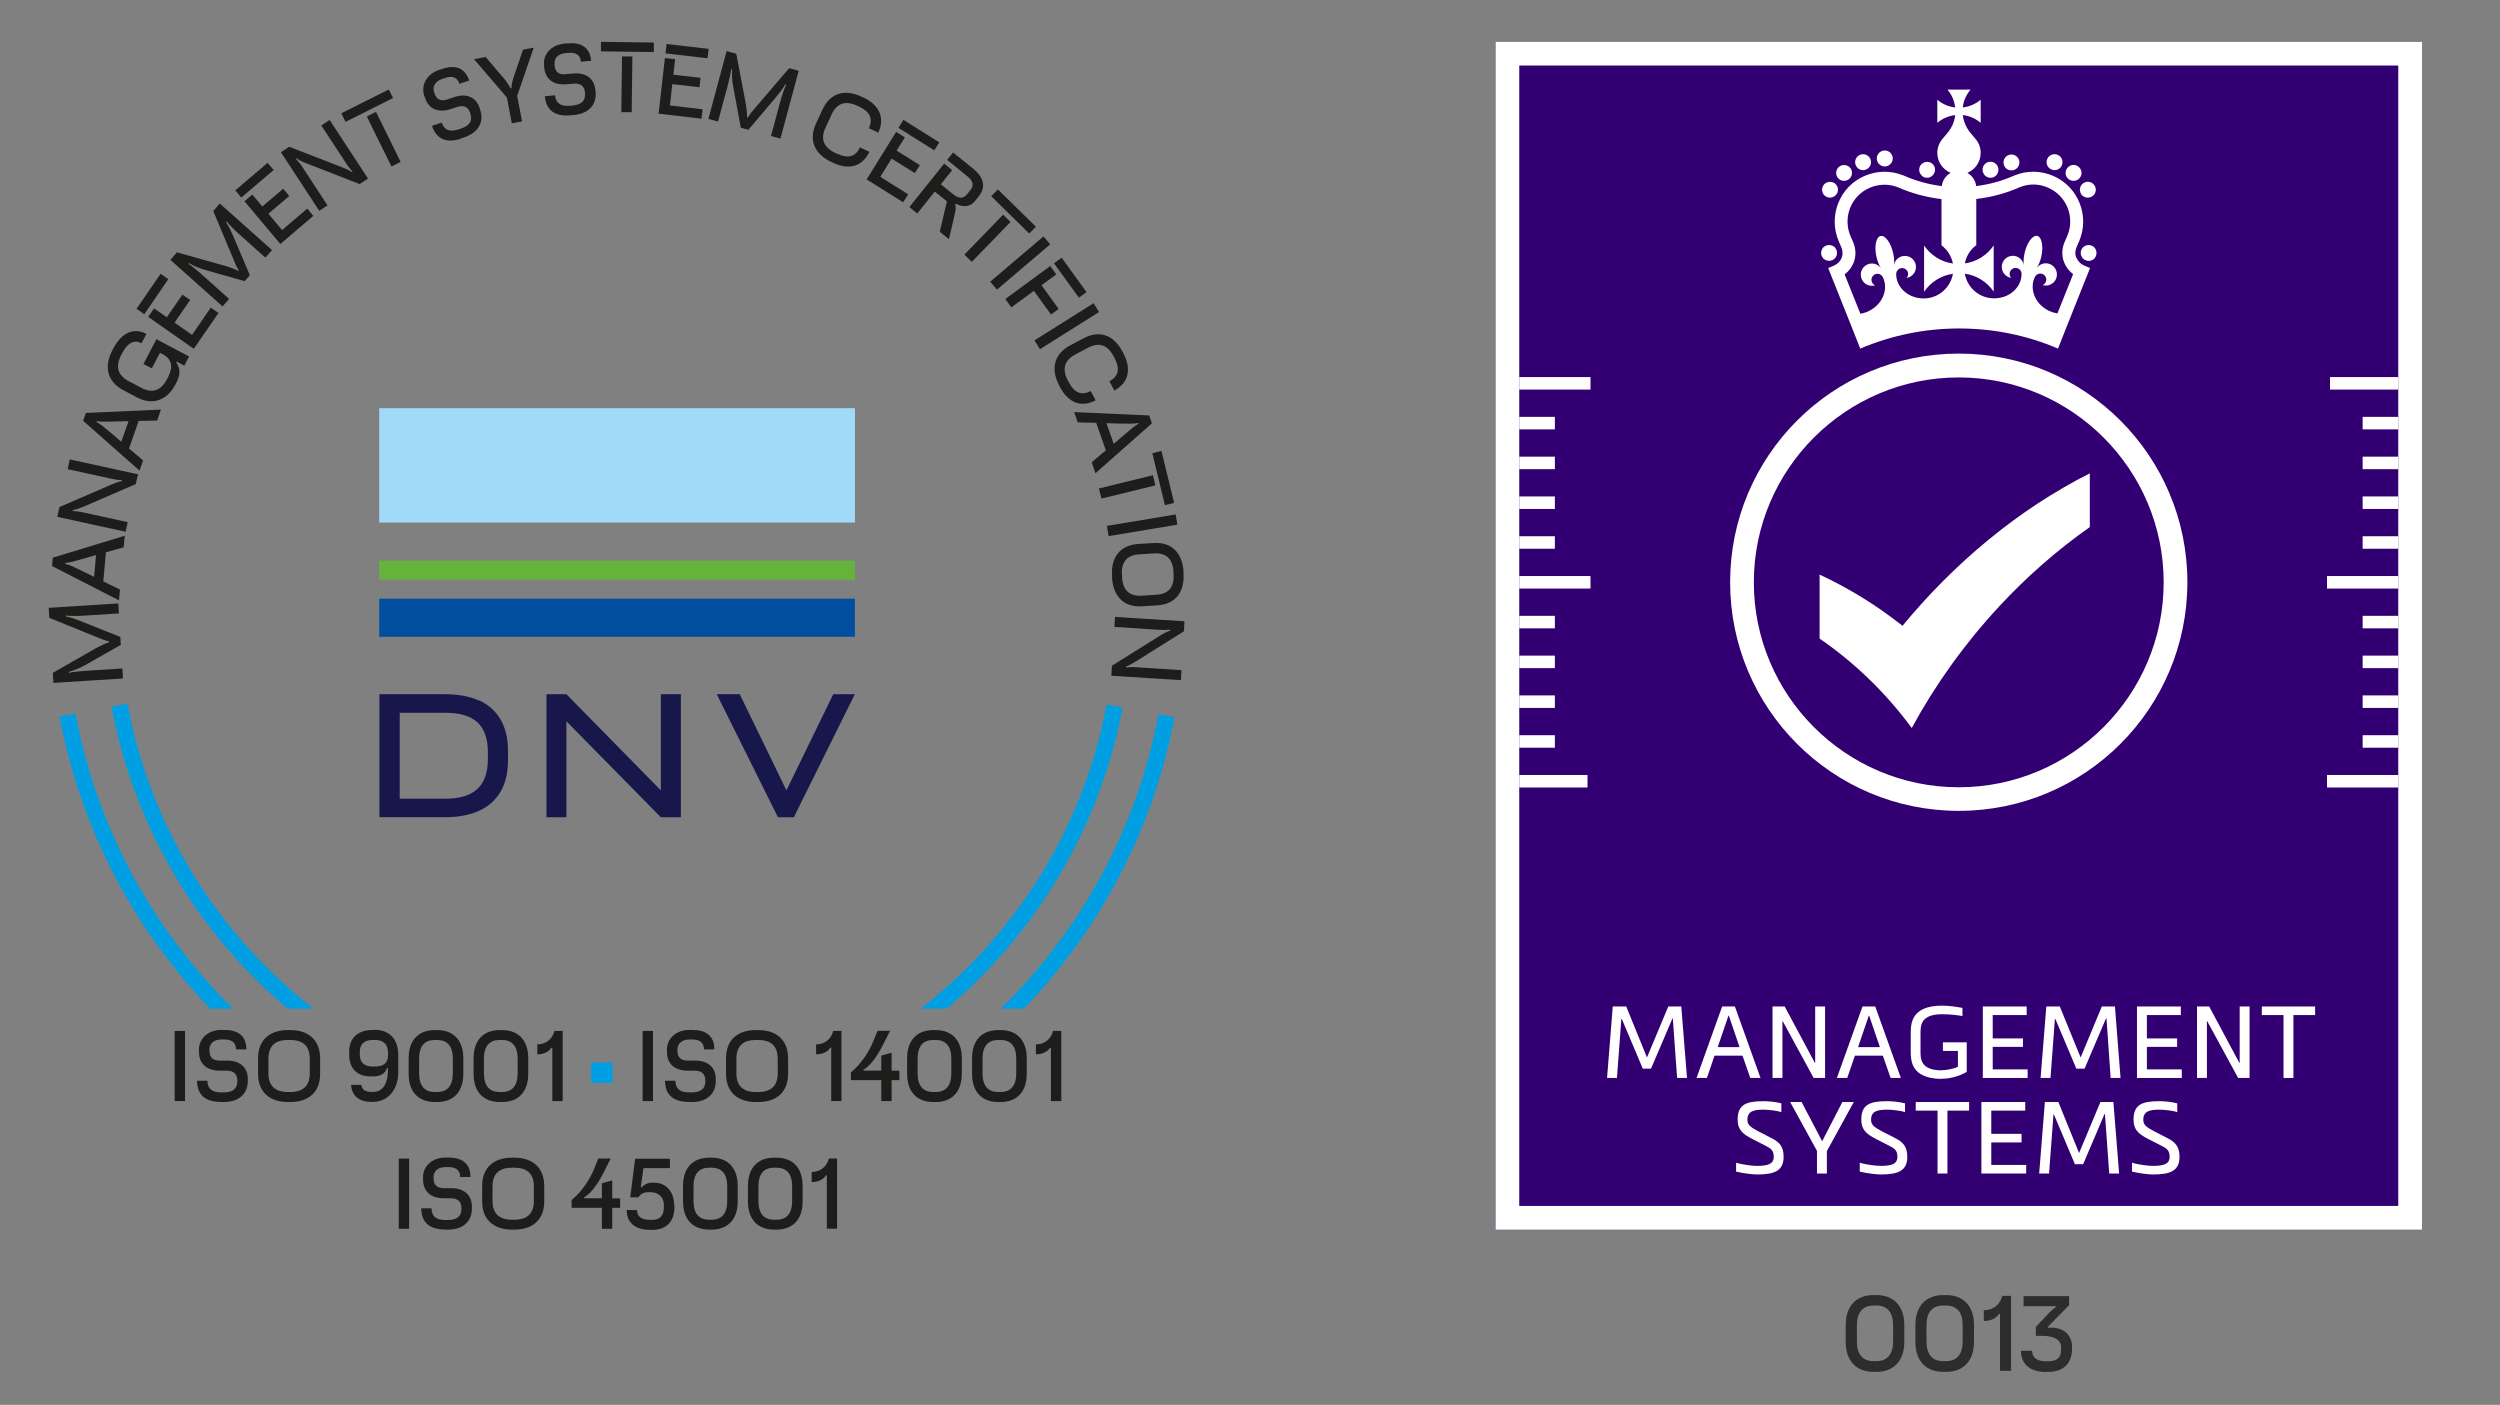 <?xml version="1.0" encoding="UTF-8"?>
<svg xmlns="http://www.w3.org/2000/svg" id="Layer_1" viewBox="0 0 209.84 117.92">
  <rect x="0" y="0" width="209.84" height="117.92" fill="#808080" stroke="none"/>
  <defs>
    <style>.cls-1{fill:#17174b;}.cls-2{fill:#1d1d1b;}.cls-3{fill:#a1daf8;}.cls-4{fill:#fff;}.cls-5{fill:#330073;}.cls-6{fill:#004f9f;}.cls-7{fill:#65b33a;}.cls-8{fill:#2e2d2c;}.cls-9{fill:#009fe3;}</style>
  </defs>
  <rect class="cls-5" x="125.53" y="3.51" width="77.77" height="99.71"></rect>
  <polygon class="cls-4" points="138.58 89.7 137.89 89.7 136.13 85.53 136.09 85.53 135.72 90.48 134.89 90.48 135.37 84.48 136.5 84.48 138.24 88.76 140.03 84.48 141.12 84.48 141.6 90.48 140.77 90.48 140.41 85.48 140.38 85.48 138.58 89.7"></polygon>
  <path class="cls-4" d="M144.17,87.89h1.84l-.9-2.64h-.03l-.9,2.64ZM146.91,90.48l-.65-1.87h-2.35l-.64,1.87h-.87l2.15-6h1.07l2.15,6h-.87Z"></path>
  <polygon class="cls-4" points="152.33 89.21 152.36 89.21 152.36 84.48 153.19 84.48 153.19 90.48 152.23 90.48 149.64 85.72 149.61 85.72 149.61 90.48 148.78 90.48 148.78 84.48 149.8 84.48 152.33 89.21"></polygon>
  <path class="cls-4" d="M155.95,87.89h1.84l-.9-2.64h-.03l-.9,2.64ZM158.69,90.48l-.65-1.87h-2.35l-.64,1.87h-.87l2.15-6h1.07l2.15,6h-.87Z"></path>
  <path class="cls-4" d="M162.88,90.56c-2.45-.07-2.5-1.5-2.5-2.32v-1.51c0-.82.05-2.32,2.63-2.32.68,0,1.31.12,1.71.19v.68c-.35-.06-1.02-.15-1.71-.15-1.77,0-1.81.92-1.81,1.6v1.51c0,.67.03,1.55,1.67,1.6.46,0,1.12-.12,1.47-.3v-1.33h-1.26v-.72h2v2.48c-.57.33-1.3.58-2.21.58"></path>
  <polygon class="cls-4" points="166.43 90.48 166.43 84.48 170.11 84.48 170.11 85.2 167.26 85.2 167.26 87.16 169.8 87.16 169.8 87.87 167.26 87.87 167.26 89.76 170.19 89.76 170.19 90.48 166.43 90.48"></polygon>
  <polygon class="cls-4" points="174.97 89.7 174.28 89.7 172.52 85.53 172.48 85.53 172.11 90.48 171.28 90.48 171.76 84.48 172.89 84.48 174.64 88.76 176.42 84.48 177.52 84.48 177.99 90.48 177.16 90.48 176.81 85.48 176.77 85.48 174.97 89.7"></polygon>
  <polygon class="cls-4" points="179.37 90.48 179.37 84.48 183.05 84.48 183.05 85.2 180.2 85.2 180.2 87.16 182.74 87.16 182.74 87.87 180.2 87.87 180.2 89.76 183.13 89.76 183.13 90.48 179.37 90.48"></polygon>
  <polygon class="cls-4" points="187.96 89.21 187.99 89.21 187.99 84.48 188.82 84.48 188.82 90.48 187.86 90.48 185.27 85.72 185.24 85.72 185.24 90.48 184.41 90.48 184.41 84.48 185.43 84.48 187.96 89.21"></polygon>
  <polygon class="cls-4" points="191.67 85.2 189.85 85.2 189.85 84.48 194.32 84.48 194.32 85.2 192.5 85.2 192.5 90.48 191.67 90.48 191.67 85.2"></polygon>
  <path class="cls-4" d="M148.02,93.14c-.84,0-1.35.14-1.35.85,0,.44.28.62.86.94l1.11.57c.71.35,1.07.73,1.07,1.6,0,1.22-.84,1.48-2.24,1.48-.3,0-1.11-.08-1.75-.24v-.75c.6.19,1.44.27,1.75.27.88,0,1.41-.14,1.41-.76,0-.51-.21-.69-.63-.9l-1.17-.6c-.81-.42-1.23-.77-1.23-1.63,0-1.29.76-1.54,2.18-1.54.28,0,.99.04,1.49.18v.74c-.38-.14-1.17-.21-1.49-.21"></path>
  <polygon class="cls-4" points="152.94 95.78 152.95 95.78 154.64 92.5 155.6 92.5 153.34 96.62 153.34 98.5 152.51 98.5 152.51 96.6 150.26 92.5 151.22 92.5 152.94 95.78"></polygon>
  <path class="cls-4" d="M158.4,93.14c-.84,0-1.35.14-1.35.85,0,.44.28.62.86.94l1.11.57c.71.35,1.07.73,1.07,1.6,0,1.22-.84,1.48-2.24,1.48-.3,0-1.11-.08-1.75-.24v-.75c.6.19,1.44.27,1.75.27.88,0,1.41-.14,1.41-.76,0-.51-.21-.69-.63-.9l-1.17-.6c-.81-.42-1.23-.77-1.23-1.63,0-1.29.76-1.54,2.18-1.54.28,0,.99.04,1.49.18v.74c-.38-.14-1.17-.21-1.49-.21"></path>
  <polygon class="cls-4" points="162.63 93.22 160.8 93.22 160.8 92.5 165.28 92.5 165.28 93.22 163.46 93.22 163.46 98.5 162.63 98.5 162.63 93.22"></polygon>
  <polygon class="cls-4" points="166.31 98.5 166.31 92.5 169.99 92.5 169.99 93.22 167.14 93.22 167.14 95.17 169.68 95.17 169.68 95.89 167.14 95.89 167.14 97.78 170.07 97.78 170.07 98.5 166.31 98.5"></polygon>
  <polygon class="cls-4" points="174.85 97.72 174.16 97.72 172.4 93.55 172.36 93.55 171.99 98.5 171.16 98.5 171.64 92.5 172.77 92.5 174.51 96.78 176.3 92.5 177.39 92.5 177.87 98.5 177.04 98.5 176.68 93.5 176.65 93.5 174.85 97.72"></polygon>
  <path class="cls-4" d="M181.25,93.14c-.84,0-1.35.14-1.35.85,0,.44.28.62.86.94l1.11.57c.71.35,1.07.73,1.07,1.6,0,1.22-.84,1.48-2.24,1.48-.3,0-1.11-.08-1.75-.24v-.75c.6.19,1.44.27,1.75.27.88,0,1.41-.14,1.41-.76,0-.51-.21-.69-.63-.9l-1.17-.6c-.81-.42-1.23-.77-1.23-1.63,0-1.29.76-1.54,2.18-1.54.28,0,.99.04,1.49.18v.74c-.38-.14-1.17-.21-1.49-.21"></path>
  <path class="cls-4" d="M159.69,52.53c-2.13-1.69-4.46-3.14-6.96-4.3v5.37c2.98,2.05,5.59,4.59,7.73,7.5v.02c1.94-3.59,4.42-7.07,7.36-10.24,2.32-2.5,4.89-4.74,7.59-6.64v-4.51c-6.08,3.07-11.44,7.6-15.73,12.81"></path>
  <path class="cls-4" d="M154,21.7s.06-.06.08-.1c.02-.04.04-.07.06-.12.02-.04.03-.08.04-.12,0-.04.01-.09.01-.13s0-.09-.01-.13c0-.04-.02-.08-.04-.12-.02-.04-.04-.08-.06-.12-.02-.04-.05-.07-.08-.1-.03-.03-.06-.06-.1-.08-.04-.02-.07-.05-.12-.06-.04-.02-.08-.03-.12-.04-.09-.02-.18-.02-.26,0-.04,0-.09.02-.13.04-.04.02-.08.04-.12.06-.04.02-.07.05-.1.08-.03.03-.06.06-.08.1-.02.04-.05.07-.06.12-.02.04-.03.08-.04.12,0,.04-.01.09-.01.13s0,.09.01.13c0,.04.02.08.04.12.02.04.04.08.06.12.02.04.05.07.08.1.03.03.06.06.1.08.04.02.08.04.12.06.04.02.08.03.13.04.04,0,.09.01.13.01.18,0,.35-.07.47-.2"></path>
  <path class="cls-4" d="M153.26,16.5c.11.06.22.09.34.09.23,0,.45-.12.58-.33.19-.32.08-.73-.24-.91s-.73-.08-.91.24c-.19.32-.08.73.24.91"></path>
  <path class="cls-4" d="M154.78,15.18c.15,0,.3-.05.43-.15.28-.24.32-.66.09-.94-.23-.28-.66-.32-.94-.09-.28.24-.32.66-.09.94.13.16.32.24.51.24"></path>
  <path class="cls-4" d="M156.38,14.28c.07,0,.15-.01.22-.04.35-.12.53-.5.41-.85-.12-.35-.5-.53-.85-.41-.35.12-.53.5-.41.85.1.28.35.45.63.45"></path>
  <path class="cls-4" d="M158.2,13.97c.37,0,.67-.3.67-.67s-.3-.67-.67-.67c-.37,0-.67.3-.67.67s.3.67.67.67"></path>
  <path class="cls-4" d="M161.37,14.81s.08.05.12.06c.04.02.08.03.13.04.04,0,.09.01.13.01.18,0,.35-.07.47-.2.12-.12.2-.3.2-.47,0-.04,0-.09-.01-.13,0-.04-.02-.08-.04-.13-.02-.04-.04-.08-.06-.11-.02-.04-.05-.07-.08-.1-.15-.16-.38-.23-.6-.18-.04,0-.08.02-.13.04-.04.02-.08.04-.12.06-.04.02-.07.05-.1.08s-.06.06-.08.1c-.02.04-.04.07-.06.11-.02.04-.03.08-.04.13,0,.04-.01.09-.01.13,0,.18.07.35.2.47.03.03.06.06.1.08"></path>
  <path class="cls-4" d="M175.92,20.98s-.04-.08-.06-.12c-.02-.04-.05-.07-.08-.1-.03-.03-.06-.06-.1-.08-.04-.02-.07-.05-.11-.06-.04-.02-.08-.03-.13-.04-.09-.02-.18-.02-.26,0-.04,0-.08.02-.12.04-.04.02-.08.04-.12.06-.04.02-.07.05-.1.08-.03.03-.06.06-.08.1-.02.04-.05.08-.06.12-.02.04-.03.08-.04.12,0,.04-.01.09-.01.13s0,.09.01.13c0,.04.02.08.04.13.02.04.04.08.06.11.02.04.05.07.08.1.12.12.3.2.47.2.04,0,.09,0,.13-.01s.08-.02.13-.04c.04-.02.08-.04.11-.06.04-.02.07-.05.1-.08s.06-.06.08-.1c.02-.04.04-.07.06-.11.02-.04.03-.08.04-.13,0-.04.01-.09.01-.13s0-.09-.01-.13c0-.04-.02-.08-.04-.12"></path>
  <path class="cls-4" d="M172.23,14.24c.07.03.15.04.22.04.28,0,.54-.17.63-.45.12-.35-.06-.73-.41-.85-.35-.12-.73.06-.85.41-.12.35.06.73.41.85"></path>
  <path class="cls-4" d="M173.62,15.03c.13.1.28.15.43.15.19,0,.38-.08.51-.24.24-.28.2-.7-.09-.94-.28-.24-.7-.2-.94.09-.23.28-.2.7.09.94"></path>
  <path class="cls-4" d="M174.66,16.26c.12.21.35.33.58.33.11,0,.23-.03.34-.09.32-.18.43-.59.24-.91-.19-.32-.59-.43-.91-.24-.32.18-.43.59-.24.91"></path>
  <path class="cls-4" d="M168.83,14.3c.08,0,.16-.01.24-.04.34-.13.52-.51.39-.86-.13-.34-.52-.52-.86-.39-.35.13-.52.51-.39.86.1.27.35.43.62.43"></path>
  <path class="cls-4" d="M166.47,14.51s.04.08.06.12c.02.04.05.07.08.1s.07.06.1.08c.04.02.07.05.11.06.04.02.08.03.13.04.04,0,.09.01.13.01.18,0,.35-.07.47-.2.03-.03.06-.06.08-.1.02-.04.04-.08.06-.12.02-.04.03-.08.04-.13,0-.04.01-.09.01-.13,0-.18-.07-.35-.2-.47-.15-.16-.38-.23-.6-.18-.04,0-.08.02-.13.04-.04.02-.08.04-.11.06-.04.02-.07.05-.1.08-.12.12-.19.3-.19.47,0,.04,0,.09.01.13,0,.04.02.09.04.13"></path>
  <path class="cls-4" d="M172.69,26.31c-.23-.04-.47-.11-.69-.21-1.24-.59-1.68-1.91-1.19-2.87.12-.24.42-.33.66-.22.25.12.36.42.24.67-.05.11-.15.2-.26.25.43.13.91-.07,1.11-.49.22-.47.02-1.02-.44-1.25-.42-.2-.92-.06-1.17.32h0c.16-.25.3-.59.39-.97.19-.87.04-1.64-.34-1.74h0c-.38-.09-.86.55-1.06,1.42-.09.38-.11.75-.07,1.04h0c-.07-.45-.46-.79-.92-.79-.52,0-.93.42-.93.93,0,.47.34.85.79.92-.08-.09-.13-.2-.13-.33,0-.28.22-.5.5-.5s.49.21.5.47c.03,1.08-.93,2.08-2.31,2.08-1.23,0-2.25-.89-2.45-2.07,1.01.14,1.88.71,2.42,1.51v-3.88c-.54.8-1.41,1.37-2.42,1.51.12-.63.47-1.17.96-1.53v-3.88c1.27-.14,2.5-.48,3.68-1,.76-.3,1.59-.28,2.34.05.76.33,1.34.93,1.65,1.7.3.77.29,1.61-.04,2.37l-.22.5c-.24.56-.25,1.17-.03,1.72.16.39.41.72.75.97l-1.32,3.3ZM161.47,25.05c-1.38,0-2.34-1.01-2.31-2.08.02-.26.24-.47.5-.47s.5.22.5.5c0,.13-.05.24-.13.33.45-.07.79-.46.79-.92,0-.52-.42-.93-.93-.93-.47,0-.85.34-.92.79h0c.04-.3.02-.66-.07-1.04-.2-.87-.67-1.51-1.06-1.42h0c-.38.1-.53.87-.34,1.74.09.38.22.72.39.97h0c-.26-.37-.75-.51-1.17-.31-.47.22-.66.78-.44,1.25.2.42.68.62,1.11.49-.11-.05-.2-.13-.26-.25-.12-.25-.01-.55.24-.67.24-.12.53-.02.66.22.49.96.05,2.27-1.19,2.87-.23.11-.46.18-.69.21l-1.32-3.3c.34-.25.59-.58.75-.97.22-.55.21-1.16-.03-1.72l-.22-.51c-.33-.76-.34-1.6-.04-2.37.3-.77.89-1.37,1.65-1.7.75-.32,1.58-.34,2.34-.05,1.18.52,2.41.85,3.68,1v3.88c.49.37.84.91.96,1.53-1.01-.14-1.87-.71-2.42-1.51v3.88c.55-.81,1.42-1.37,2.42-1.51-.2,1.17-1.22,2.07-2.45,2.07M164.41,9.32h0s0,0,0,0h0ZM174.27,21.64c-.11-.28-.1-.59.02-.88l.22-.5c.44-1.03.46-2.16.05-3.2-.41-1.04-1.2-1.86-2.23-2.3-1.02-.44-2.16-.46-3.2-.05l-.05.02h0c-1.03.46-2.11.75-3.21.89-.05-.48-.34-.89-.74-1.11.66-.28,1.12-.92,1.12-1.68,0-.45-.17-.87-.44-1.18h0l-.41-.49c-.35-.41-.58-.93-.65-1.5.57.06,1.09.3,1.5.65v-1.94c-.41.35-.93.58-1.5.65.06-.57.3-1.09.65-1.5h-1.94c.35.41.58.93.65,1.5-.57-.06-1.09-.3-1.5-.65v1.94c.41-.35.93-.58,1.5-.65-.06.57-.3,1.09-.65,1.5l-.41.49h0c-.27.32-.44.73-.44,1.18,0,.76.46,1.4,1.12,1.68-.4.22-.69.63-.74,1.11-1.11-.14-2.18-.43-3.21-.89l-.06-.02c-1.04-.41-2.17-.39-3.2.05-1.03.44-1.82,1.26-2.23,2.3-.41,1.04-.39,2.18.05,3.2l.22.51c.12.29.13.6.02.88-.11.28-.34.51-.64.64l-.49.21,1.84,4.61.85,2.15c2.59-1.1,5.4-1.69,8.3-1.69s5.71.58,8.3,1.69l.85-2.15,1.84-4.61-.49-.21c-.3-.13-.52-.35-.64-.64"></path>
  <path class="cls-4" d="M164.41,29.68c-10.6,0-19.19,8.59-19.19,19.19s8.59,19.19,19.19,19.19,19.19-8.59,19.19-19.19-8.59-19.19-19.19-19.19M164.41,31.68c9.48,0,17.2,7.72,17.2,17.2s-7.72,17.2-17.2,17.2-17.2-7.72-17.2-17.2,7.72-17.2,17.2-17.2"></path>
  <path class="cls-4" d="M203.3,3.51h-77.77v99.71h77.77V3.51ZM201.3,101.22h-73.78V5.5h73.78v95.72Z"></path>
  <rect class="cls-4" x="127.52" y="31.65" width="5.98" height="1.05"></rect>
  <rect class="cls-4" x="127.52" y="48.35" width="5.98" height="1.05"></rect>
  <rect class="cls-4" x="127.52" y="34.99" width="2.99" height="1.05"></rect>
  <rect class="cls-4" x="127.52" y="38.33" width="2.99" height="1.05"></rect>
  <rect class="cls-4" x="127.52" y="41.67" width="2.99" height="1.05"></rect>
  <rect class="cls-4" x="127.52" y="45.01" width="2.99" height="1.05"></rect>
  <rect class="cls-4" x="127.52" y="65.05" width="5.73" height="1.05"></rect>
  <rect class="cls-4" x="127.52" y="51.69" width="2.99" height="1.05"></rect>
  <rect class="cls-4" x="127.52" y="55.03" width="2.99" height="1.05"></rect>
  <rect class="cls-4" x="127.52" y="58.37" width="2.99" height="1.05"></rect>
  <rect class="cls-4" x="127.52" y="61.71" width="2.99" height="1.05"></rect>
  <rect class="cls-4" x="195.32" y="65.05" width="5.98" height="1.05"></rect>
  <rect class="cls-4" x="195.32" y="48.35" width="5.98" height="1.05"></rect>
  <rect class="cls-4" x="198.31" y="61.71" width="2.99" height="1.05"></rect>
  <rect class="cls-4" x="198.31" y="58.37" width="2.99" height="1.05"></rect>
  <rect class="cls-4" x="198.31" y="55.03" width="2.99" height="1.05"></rect>
  <rect class="cls-4" x="198.31" y="51.69" width="2.99" height="1.05"></rect>
  <rect class="cls-4" x="195.57" y="31.65" width="5.73" height="1.05"></rect>
  <rect class="cls-4" x="198.31" y="45.01" width="2.99" height="1.05"></rect>
  <rect class="cls-4" x="198.31" y="41.67" width="2.99" height="1.05"></rect>
  <rect class="cls-4" x="198.31" y="38.33" width="2.99" height="1.05"></rect>
  <rect class="cls-4" x="198.31" y="34.99" width="2.99" height="1.05"></rect>
  <path class="cls-8" d="M171.73,115.15h.2c1.22,0,1.99-.68,1.99-1.94v-.18c0-.97-.75-1.71-2.03-1.58v-.08l1.78-1.82v-.76h-3.82v.85h2.7v.08c-.13.09-.24.15-.46.38l-1.21,1.27v.76h.58c.96,0,1.54.34,1.54.93v.23c0,.68-.37.97-1.07.97h-.18c-.77,0-1.18-.29-1.18-.88h-.94c0,1.15.8,1.78,2.11,1.78M166.51,110.88c.67,0,1.11-.3,1.28-.6h.08v4.78h.93v-6.29h-.74c-.2.81-.85,1.21-1.55,1.21v.9ZM163.13,114.25c-.94,0-1.43-.54-1.43-1.69v-1.29c0-1.14.49-1.69,1.43-1.69h.18c.94,0,1.43.54,1.43,1.69v1.29c0,1.14-.49,1.69-1.43,1.69h-.18ZM163.13,115.15h.2c1.46,0,2.36-.9,2.36-2.53v-1.39c0-1.63-.9-2.53-2.36-2.53h-.2c-1.46,0-2.36.9-2.36,2.53v1.39c0,1.63.9,2.53,2.36,2.53M157.29,114.25c-.94,0-1.43-.54-1.43-1.69v-1.29c0-1.14.5-1.69,1.43-1.69h.18c.94,0,1.43.54,1.43,1.69v1.29c0,1.14-.5,1.69-1.43,1.69h-.18ZM157.28,115.15h.2c1.46,0,2.36-.9,2.36-2.53v-1.39c0-1.63-.9-2.53-2.36-2.53h-.2c-1.46,0-2.36.9-2.36,2.53v1.39c0,1.63.9,2.53,2.36,2.53"></path>
  <path class="cls-9" d="M6.34,59.89l-1.34.26c1.76,9.43,6.27,17.9,12.65,24.52h1.93c-6.7-6.57-11.45-15.15-13.24-24.78M26.32,84.66c-7.99-6.2-13.7-15.24-15.62-25.6l-1.34.26c1.88,10.11,7.25,19,14.79,25.35h2.18ZM94.23,59.38l-1.34-.25c-1.94,10.33-7.64,19.35-15.61,25.53h2.18c7.52-6.34,12.88-15.2,14.77-25.28M85.94,84.66c6.37-6.61,10.88-15.05,12.64-24.46l-1.34-.25c-1.8,9.6-6.54,18.16-13.23,24.71h1.92Z"></path>
  <path class="cls-2" d="M93.59,51.78l-.05.84,3.85.25c.28.02.59,0,.85-.02v.08c-.27.08-.54.22-.91.45l-4,2.5-.05.84,5.84.37.05-.84-3.88-.25c-.26-.02-.52,0-.77.02v-.08c.29-.1.51-.24.86-.45l3.99-2.5.05-.84-5.84-.37ZM94.17,48.28c-.07-1.09.4-1.69,1.46-1.75l1.2-.08c1.06-.07,1.6.46,1.67,1.55v.17c.08,1.09-.39,1.69-1.45,1.75l-1.2.08c-1.06.07-1.6-.46-1.67-1.55v-.17ZM93.34,48.33v.19c.11,1.55,1,2.47,2.52,2.37l1.29-.08c1.52-.1,2.29-1.12,2.19-2.67v-.19c-.11-1.55-1-2.47-2.52-2.37l-1.29.08c-1.52.1-2.29,1.12-2.19,2.67M92.91,44.14l.14.86,5.77-.96-.14-.86-5.77.96ZM96.72,38.04l1.06,4.36.77-.19-1.06-4.36-.77.19ZM92.24,41l.21.85,4.53-1.11-.21-.85-4.53,1.11ZM90.16,34.59l.3.86,1.55.04.81,2.31-1.19,1,.32.92,4.74-4.19-.23-.66-6.3-.28ZM94.16,35.55c.5.01,1.02.04,1.36-.05l.03.07c-.32.17-.72.53-1.13.88l-.94.8-.61-1.73,1.29.04ZM88.89,32.33l.09.17c.68,1.29,1.76,1.75,2.98,1.1l-.41-.78c-.77.41-1.38.15-1.83-.72l-.08-.15c-.51-.97-.32-1.7.62-2.2l1.06-.56c.94-.5,1.65-.24,2.16.73l.08.15c.46.88.33,1.52-.44,1.93l.41.78c1.21-.65,1.45-1.8.78-3.09l-.09-.17c-.72-1.38-1.91-1.85-3.26-1.13l-1.15.61c-1.35.72-1.63,1.97-.91,3.34M86.83,28.57l.46.74,4.96-3.12-.46-.74-4.96,3.12ZM88.47,22.1l2.09,2.89.64-.47-2.09-2.89-.64.47ZM84.38,25.1l.51.7,1.89-1.39,1.44,1.99.64-.47-1.44-1.99,1.24-.91-.51-.7-3.77,2.77ZM83.12,23.65l.56.66,4.47-3.8-.56-.67-4.47,3.8ZM83.2,16.47l3.19,3.13.56-.57-3.19-3.13-.56.57ZM80.95,21.37l.62.61,3.25-3.35-.62-.61-3.25,3.35ZM76.32,17.37l.67.55,1.47-1.84,1.02.82-.6,2.55.77.63.44-1.9c.12-.53.17-.76.09-1.02l.05-.06c.46.26,1.14.35,1.6-.22l.33-.41c.63-.78.4-1.6-.46-2.3l-1.7-1.37-.5.62,1.7,1.38c.47.38.58.76.25,1.16l-.27.34c-.32.4-.71.38-1.18,0l-1.03-.83.95-1.19-.67-.55-2.92,3.65ZM75.41,10.73l3.01,1.89.42-.67-3.01-1.89-.42.67ZM72.73,15.05l3.08,1.93.42-.67-2.34-1.47.95-1.53,1.95,1.22.42-.67-1.95-1.22.69-1.11-.73-.46-2.47,3.98ZM69.77,13.59l.17.08c1.32.62,2.45.32,3.03-.93l-.79-.37c-.37.8-1,.96-1.9.54l-.16-.07c-.98-.46-1.28-1.16-.83-2.13l.51-1.1c.45-.97,1.17-1.19,2.16-.73l.16.07c.89.42,1.18,1.01.81,1.81l.79.37c.58-1.25.08-2.32-1.24-2.94l-.17-.08c-1.4-.66-2.63-.31-3.27,1.08l-.55,1.18c-.64,1.39-.12,2.56,1.28,3.22M64.7,11.41l.81.22,1.53-5.69-.8-.22-2.72,3.18c-.27.31-.63.72-.74.96l-.08-.02c.01-.32-.04-.81-.12-1.24l-.78-4.09-.81-.22-1.53,5.69.81.22.82-3.05c.12-.44.24-.99.28-1.33l.08.02c-.02.41-.01.88.08,1.37l.65,3.51.64.17,2.22-2.62c.37-.44.68-.84.87-1.18l.08.02c-.18.37-.35.89-.48,1.35l-.79,2.94ZM55.86,4.48l3.53.41.09-.79-3.53-.41-.09.79ZM55.28,9.54l3.6.42.09-.79-2.74-.32.2-1.79,2.28.26.09-.79-2.28-.26.15-1.3-.86-.1-.53,4.67ZM50.43,4.31l4.45.06v-.8s-4.44-.06-4.44-.06v.8ZM52.16,9.42h.86s.06-4.68.06-4.68h-.87s-.06,4.68-.06,4.68ZM47.88,9.68l.26-.02c1.24-.11,1.95-.84,1.85-1.94l-.02-.17c-.08-.91-.73-1.48-1.87-1.38l-.63.06c-.42.04-.86-.07-.92-.74v-.13c-.05-.44.27-.85.91-.9l.25-.02c.64-.06,1,.18,1.05.74l.86-.08c-.1-1.13-.84-1.56-1.98-1.46l-.26.02c-1.16.1-1.8.95-1.72,1.79l.02.21c.07.84.62,1.53,1.91,1.41l.59-.05c.39-.03.86.09.92.72v.11c.06.62-.31.94-1.05,1.01l-.25.02c-.73.06-1.15-.22-1.21-.88l-.86.08c.11,1.23.92,1.71,2.13,1.6M42.97,10.35l.85-.16-.41-2.14,1.39-4.05-.9.17-.78,2.29c-.11.33-.19.67-.19.94l-.08.02c-.11-.24-.3-.53-.53-.81l-1.56-1.83-.97.19,2.76,3.22.41,2.17ZM38.69,11.62l.25-.08c1.18-.39,1.71-1.26,1.37-2.31l-.05-.16c-.28-.87-1.04-1.28-2.13-.92l-.6.2c-.4.13-.85.12-1.06-.51l-.04-.13c-.14-.42.08-.89.7-1.09l.24-.08c.61-.2,1.02-.05,1.19.49l.82-.27c-.35-1.08-1.17-1.34-2.25-.98l-.25.08c-1.11.36-1.54,1.33-1.28,2.14l.07.2c.26.8.94,1.35,2.18.95l.56-.18c.37-.12.86-.11,1.05.5l.03.1c.19.59-.1.99-.8,1.22l-.24.08c-.7.23-1.17.04-1.37-.58l-.82.27c.38,1.17,1.27,1.46,2.43,1.08M29,10.23l3.99-2-.35-.72-3.99,2,.35.72ZM32.86,13.98l.77-.39-2.07-4.2-.77.39,2.07,4.2ZM26.79,17.7l.7-.46-2.12-3.24c-.15-.24-.35-.47-.53-.67l.06-.04c.22.16.49.3.9.45l4.39,1.71.7-.46-3.22-4.92-.7.46,2.14,3.27c.15.22.3.42.48.6l-.06.04c-.25-.17-.49-.27-.87-.42l-4.38-1.7-.7.46,3.22,4.92ZM20.26,16.58l2.71-2.31-.51-.6-2.71,2.31.51.61ZM23.53,20.48l2.77-2.36-.51-.61-2.11,1.8-1.15-1.37,1.75-1.49-.51-.61-1.75,1.49-.84-1-.66.56,3.01,3.59ZM22.28,21.62l.55-.63-4.38-3.91-.55.63,1.62,3.87c.15.38.36.89.52,1.1l-.05.06c-.28-.16-.74-.32-1.15-.44l-3.99-1.12-.55.63,4.38,3.91.55-.63-2.35-2.1c-.34-.3-.77-.66-1.06-.84l.05-.06c.35.2.78.4,1.25.54l3.41.97.44-.5-1.34-3.16c-.22-.53-.45-.99-.66-1.31l.05-.06c.25.32.63.71.99,1.03l2.26,2.02ZM12.11,26.37l2.02-2.94-.65-.45-2.02,2.94.65.45ZM16.27,29.27l2.07-3-.65-.45-1.57,2.29-1.47-1.03,1.31-1.9-.65-.45-1.31,1.9-1.07-.75-.49.72,3.83,2.68ZM14.69,32.34l.07-.13c.39-.74.41-1.27.03-1.79l.04-.07.64.34.4-.77-2.74-1.45-1.09,2.08.7.37.69-1.31.23.12c.77.41.9,1.06.44,1.94l-.08.15c-.51.97-1.22,1.23-2.16.73l-1.06-.56c-.94-.5-1.13-1.24-.62-2.2l.08-.15c.46-.87.99-1.16,1.62-.83l.41-.78c-1.08-.58-2.09-.08-2.77,1.2l-.09.17c-.72,1.38-.43,2.63.91,3.34l1.14.61c1.35.72,2.55.21,3.2-1.01M11.71,39.51l.3-.86-1.18-1.01.81-2.31,1.55-.03.32-.92-6.3.28-.23.66,4.74,4.19ZM9.19,36.24c-.38-.33-.77-.67-1.09-.82l.03-.07c.36.07.89.04,1.43.03l1.23-.03-.61,1.73-.98-.84ZM10.54,44.65l.18-.82-3.77-.83c-.27-.06-.58-.1-.85-.11l.02-.08c.27-.04.56-.14.96-.31l4.32-1.87.18-.82-5.72-1.25-.18.82,3.8.83c.26.06.51.09.76.09l-.02.08c-.3.06-.54.16-.91.31l-4.32,1.87-.18.82,5.72,1.25ZM9.99,50.39l.08-.91-1.4-.68.22-2.44,1.49-.42.09-.97-6.04,1.84-.06.7,5.62,2.88ZM6.74,47.85c-.45-.22-.92-.46-1.26-.52v-.08c.37-.02.89-.18,1.4-.32l1.18-.34-.16,1.83-1.16-.57ZM9.98,51.49l-.05-.84-5.84.37.05.84,3.87,1.57c.38.16.88.37,1.14.4v.08c-.3.09-.74.3-1.12.51l-3.6,2.06.05.84,5.84-.37-.05-.84-3.14.2c-.45.03-1,.09-1.34.16v-.08c.39-.11.83-.27,1.26-.51l3.09-1.75-.04-.67-3.18-1.27c-.53-.21-1.01-.38-1.39-.45v-.08c.4.05.94.05,1.42.02l3.02-.19Z"></path>
  <path class="cls-2" d="M86.94,88.5c.62,0,1.04-.28,1.19-.56h.08v4.48h.87v-5.89h-.69c-.19.76-.79,1.13-1.44,1.13v.84ZM83.8,91.66c-.87,0-1.33-.51-1.33-1.58v-1.21c0-1.07.46-1.58,1.33-1.58h.17c.87,0,1.33.51,1.33,1.58v1.21c0,1.07-.46,1.58-1.33,1.58h-.17ZM83.79,92.5h.19c1.36,0,2.2-.84,2.2-2.37v-1.3c0-1.53-.84-2.37-2.2-2.37h-.19c-1.36,0-2.2.84-2.2,2.37v1.3c0,1.53.84,2.37,2.2,2.37M78.35,91.66c-.87,0-1.33-.51-1.33-1.58v-1.21c0-1.07.46-1.58,1.33-1.58h.17c.87,0,1.33.51,1.33,1.58v1.21c0,1.07-.46,1.58-1.33,1.58h-.17ZM78.34,92.5h.19c1.36,0,2.2-.84,2.2-2.37v-1.3c0-1.53-.84-2.37-2.2-2.37h-.19c-1.36,0-2.2.84-2.2,2.37v1.3c0,1.53.84,2.37,2.2,2.37M71.42,90.66h2.55v1.76h.87v-1.76h.65v-.79h-.65v-1.51l-.87.24v1.26h-1.49v-.08c.46-.25,1.03-.9,1.62-2.05l.61-1.21h-1.05l-.34.84c-.33.82-.96,1.87-1.9,2.66v.64ZM68.5,88.5c.62,0,1.04-.28,1.19-.56h.08v4.48h.86v-5.89h-.69c-.19.76-.79,1.13-1.44,1.13v.84ZM63.46,91.66c-1.09,0-1.65-.51-1.65-1.58v-1.21c0-1.07.56-1.58,1.65-1.58h.17c1.09,0,1.65.51,1.65,1.58v1.21c0,1.07-.56,1.58-1.65,1.58h-.17ZM63.45,92.5h.19c1.55,0,2.51-.84,2.51-2.37v-1.3c0-1.53-.97-2.37-2.51-2.37h-.19c-1.55,0-2.51.84-2.51,2.37v1.3c0,1.53.97,2.37,2.51,2.37M57.8,92.5h.27c1.24,0,2.01-.67,2.01-1.77v-.17c0-.91-.6-1.54-1.74-1.54h-.63c-.42,0-.85-.15-.85-.82v-.13c0-.44.35-.82,1-.82h.25c.64,0,.98.27.98.83h.87c0-1.13-.7-1.63-1.84-1.63h-.27c-1.16,0-1.87.78-1.87,1.63v.21c0,.84.48,1.58,1.78,1.58h.59c.39,0,.85.17.85.8v.11c0,.62-.4.91-1.14.91h-.25c-.73,0-1.12-.32-1.12-.98h-.87c0,1.23.76,1.78,1.98,1.78M53.94,92.42h.87v-5.89h-.87v5.89Z"></path>
  <rect class="cls-9" x="49.61" y="89.18" width="1.81" height="1.71"></rect>
  <path class="cls-2" d="M45.09,88.5c.62,0,1.04-.28,1.19-.56h.08v4.48h.87v-5.89h-.69c-.19.76-.79,1.13-1.44,1.13v.84ZM41.95,91.66c-.87,0-1.33-.51-1.33-1.58v-1.21c0-1.07.46-1.58,1.33-1.58h.17c.87,0,1.33.51,1.33,1.58v1.21c0,1.07-.46,1.58-1.33,1.58h-.17ZM41.95,92.5h.19c1.36,0,2.2-.84,2.2-2.37v-1.3c0-1.53-.84-2.37-2.2-2.37h-.19c-1.36,0-2.2.84-2.2,2.37v1.3c0,1.53.84,2.37,2.2,2.37M36.51,91.66c-.87,0-1.33-.51-1.33-1.58v-1.21c0-1.07.46-1.58,1.33-1.58h.17c.87,0,1.33.51,1.33,1.58v1.21c0,1.07-.46,1.58-1.33,1.58h-.17ZM36.5,92.5h.19c1.36,0,2.2-.84,2.2-2.37v-1.3c0-1.53-.84-2.37-2.2-2.37h-.19c-1.36,0-2.2.84-2.2,2.37v1.3c0,1.53.84,2.37,2.2,2.37M31.47,87.29c.72,0,1.1.35,1.1,1.11v.19c0,.63-.38.93-1.1.93h-.17c-.72,0-1.1-.32-1.1-1.01v-.19c0-.7.38-1.03,1.1-1.03h.17ZM31.47,86.45h-.19c-1.21,0-1.97.65-1.97,1.82v.28c0,1.15.69,1.8,1.79,1.8h.19c.73,0,1.05-.28,1.19-.7h.08v.18c0,1.42-.65,1.82-1.23,1.82h-.13c-.57,0-.82-.2-.87-.59h-.86c.05.92.69,1.43,1.69,1.43h.13c1.13,0,2.14-.85,2.14-2.55v-1.37c0-1.37-.76-2.13-1.97-2.13M24.18,91.66c-1.09,0-1.65-.51-1.65-1.58v-1.21c0-1.07.56-1.58,1.65-1.58h.17c1.09,0,1.65.51,1.65,1.58v1.21c0,1.07-.56,1.58-1.65,1.58h-.17ZM24.17,92.5h.19c1.55,0,2.51-.84,2.51-2.37v-1.3c0-1.53-.97-2.37-2.51-2.37h-.19c-1.55,0-2.51.84-2.51,2.37v1.3c0,1.53.97,2.37,2.51,2.37M18.52,92.5h.27c1.24,0,2.01-.67,2.01-1.77v-.17c0-.91-.6-1.54-1.74-1.54h-.63c-.42,0-.85-.15-.85-.82v-.13c0-.44.35-.82,1-.82h.25c.64,0,.98.27.98.83h.87c0-1.13-.7-1.63-1.84-1.63h-.27c-1.16,0-1.87.78-1.87,1.63v.21c0,.84.48,1.58,1.78,1.58h.59c.39,0,.85.17.85.8v.11c0,.62-.4.91-1.14.91h-.25c-.73,0-1.12-.32-1.12-.98h-.87c0,1.23.76,1.78,1.98,1.78M14.66,92.42h.87v-5.89h-.87v5.89Z"></path>
  <path class="cls-2" d="M68.13,99.22c.62,0,1.04-.28,1.19-.57h.08v4.48h.86v-5.89h-.69c-.19.76-.79,1.13-1.44,1.13v.84ZM64.99,102.38c-.87,0-1.33-.51-1.33-1.58v-1.21c0-1.07.46-1.58,1.33-1.58h.17c.87,0,1.33.51,1.33,1.58v1.21c0,1.07-.46,1.58-1.33,1.58h-.17ZM64.98,103.21h.19c1.36,0,2.2-.84,2.2-2.37v-1.3c0-1.53-.84-2.37-2.2-2.37h-.19c-1.36,0-2.2.84-2.2,2.37v1.3c0,1.53.84,2.37,2.2,2.37M59.54,102.38c-.87,0-1.33-.51-1.33-1.58v-1.21c0-1.07.46-1.58,1.33-1.58h.17c.87,0,1.33.51,1.33,1.58v1.21c0,1.07-.46,1.58-1.33,1.58h-.17ZM59.53,103.21h.19c1.36,0,2.2-.84,2.2-2.37v-1.3c0-1.53-.84-2.37-2.2-2.37h-.19c-1.36,0-2.2.84-2.2,2.37v1.3c0,1.53.84,2.37,2.2,2.37M56.58,101.13c0-1.14-.72-1.86-1.64-1.86h-.21c-.36,0-.64.15-.87.38h-.08l.23-1.6h2.22v-.79h-2.92l-.41,3.24h.68c.16-.23.38-.43.81-.43h.27c.5,0,1.06.35,1.06,1.05v.22c0,.71-.34,1.05-.98,1.05h-.17c-.72,0-1.1-.27-1.1-.82h-.87c0,1.08.75,1.66,1.97,1.66h.19c1.14,0,1.85-.67,1.85-1.92v-.17ZM47.97,101.38h2.55v1.76h.87v-1.76h.66v-.79h-.66v-1.51l-.87.24v1.26h-1.49v-.08c.46-.25,1.03-.9,1.62-2.05l.61-1.21h-1.04l-.34.84c-.33.82-.96,1.87-1.9,2.65v.64ZM42.99,102.38c-1.09,0-1.65-.51-1.65-1.58v-1.21c0-1.07.56-1.58,1.65-1.58h.17c1.09,0,1.65.51,1.65,1.58v1.21c0,1.07-.56,1.58-1.65,1.58h-.17ZM42.98,103.21h.19c1.55,0,2.51-.84,2.51-2.37v-1.3c0-1.53-.97-2.37-2.51-2.37h-.19c-1.55,0-2.51.84-2.51,2.37v1.3c0,1.53.97,2.37,2.51,2.37M37.33,103.21h.27c1.24,0,2.01-.67,2.01-1.77v-.17c0-.91-.6-1.54-1.74-1.54h-.63c-.42,0-.85-.15-.85-.82v-.13c0-.44.35-.82,1-.82h.25c.64,0,.98.27.98.83h.87c0-1.13-.7-1.63-1.84-1.63h-.27c-1.16,0-1.87.78-1.87,1.63v.21c0,.84.48,1.58,1.78,1.58h.59c.39,0,.85.17.85.8v.11c0,.62-.4.91-1.14.91h-.25c-.73,0-1.12-.32-1.12-.98h-.86c0,1.23.76,1.78,1.98,1.78M33.47,103.14h.87v-5.89h-.87v5.89Z"></path>
  <path class="cls-1" d="M40.95,63.74c0,1.12-.3,1.95-.89,2.49-.59.54-1.48.81-2.65.81h-3.86v-7.21h3.86c1.18,0,2.06.26,2.65.79.59.53.89,1.37.89,2.51v.61ZM40.2,58.8c-.78-.35-1.72-.53-2.8-.53h-5.55v10.32h5.55c1.08,0,2.02-.18,2.8-.53.78-.35,1.39-.89,1.81-1.6.42-.71.63-1.6.63-2.68v-.72c0-1.07-.21-1.97-.63-2.68-.42-.71-1.02-1.24-1.81-1.6"></path>
  <polygon class="cls-1" points="55.47 66.34 47.54 58.27 46.6 58.27 45.87 58.27 45.87 68.6 47.54 68.6 47.54 60.54 55.47 68.6 57.15 68.6 57.15 58.27 55.47 58.27 55.47 66.34"></polygon>
  <rect class="cls-3" x="31.83" y="34.26" width="39.93" height="9.6"></rect>
  <rect class="cls-7" x="31.83" y="47.06" width="39.93" height="1.6"></rect>
  <rect class="cls-6" x="31.83" y="50.25" width="39.93" height="3.2"></rect>
  <polygon class="cls-1" points="69.94 58.27 66.01 66.34 62.09 58.27 60.16 58.27 65.3 68.6 66.63 68.6 71.75 58.27 69.94 58.27"></polygon>
</svg>
